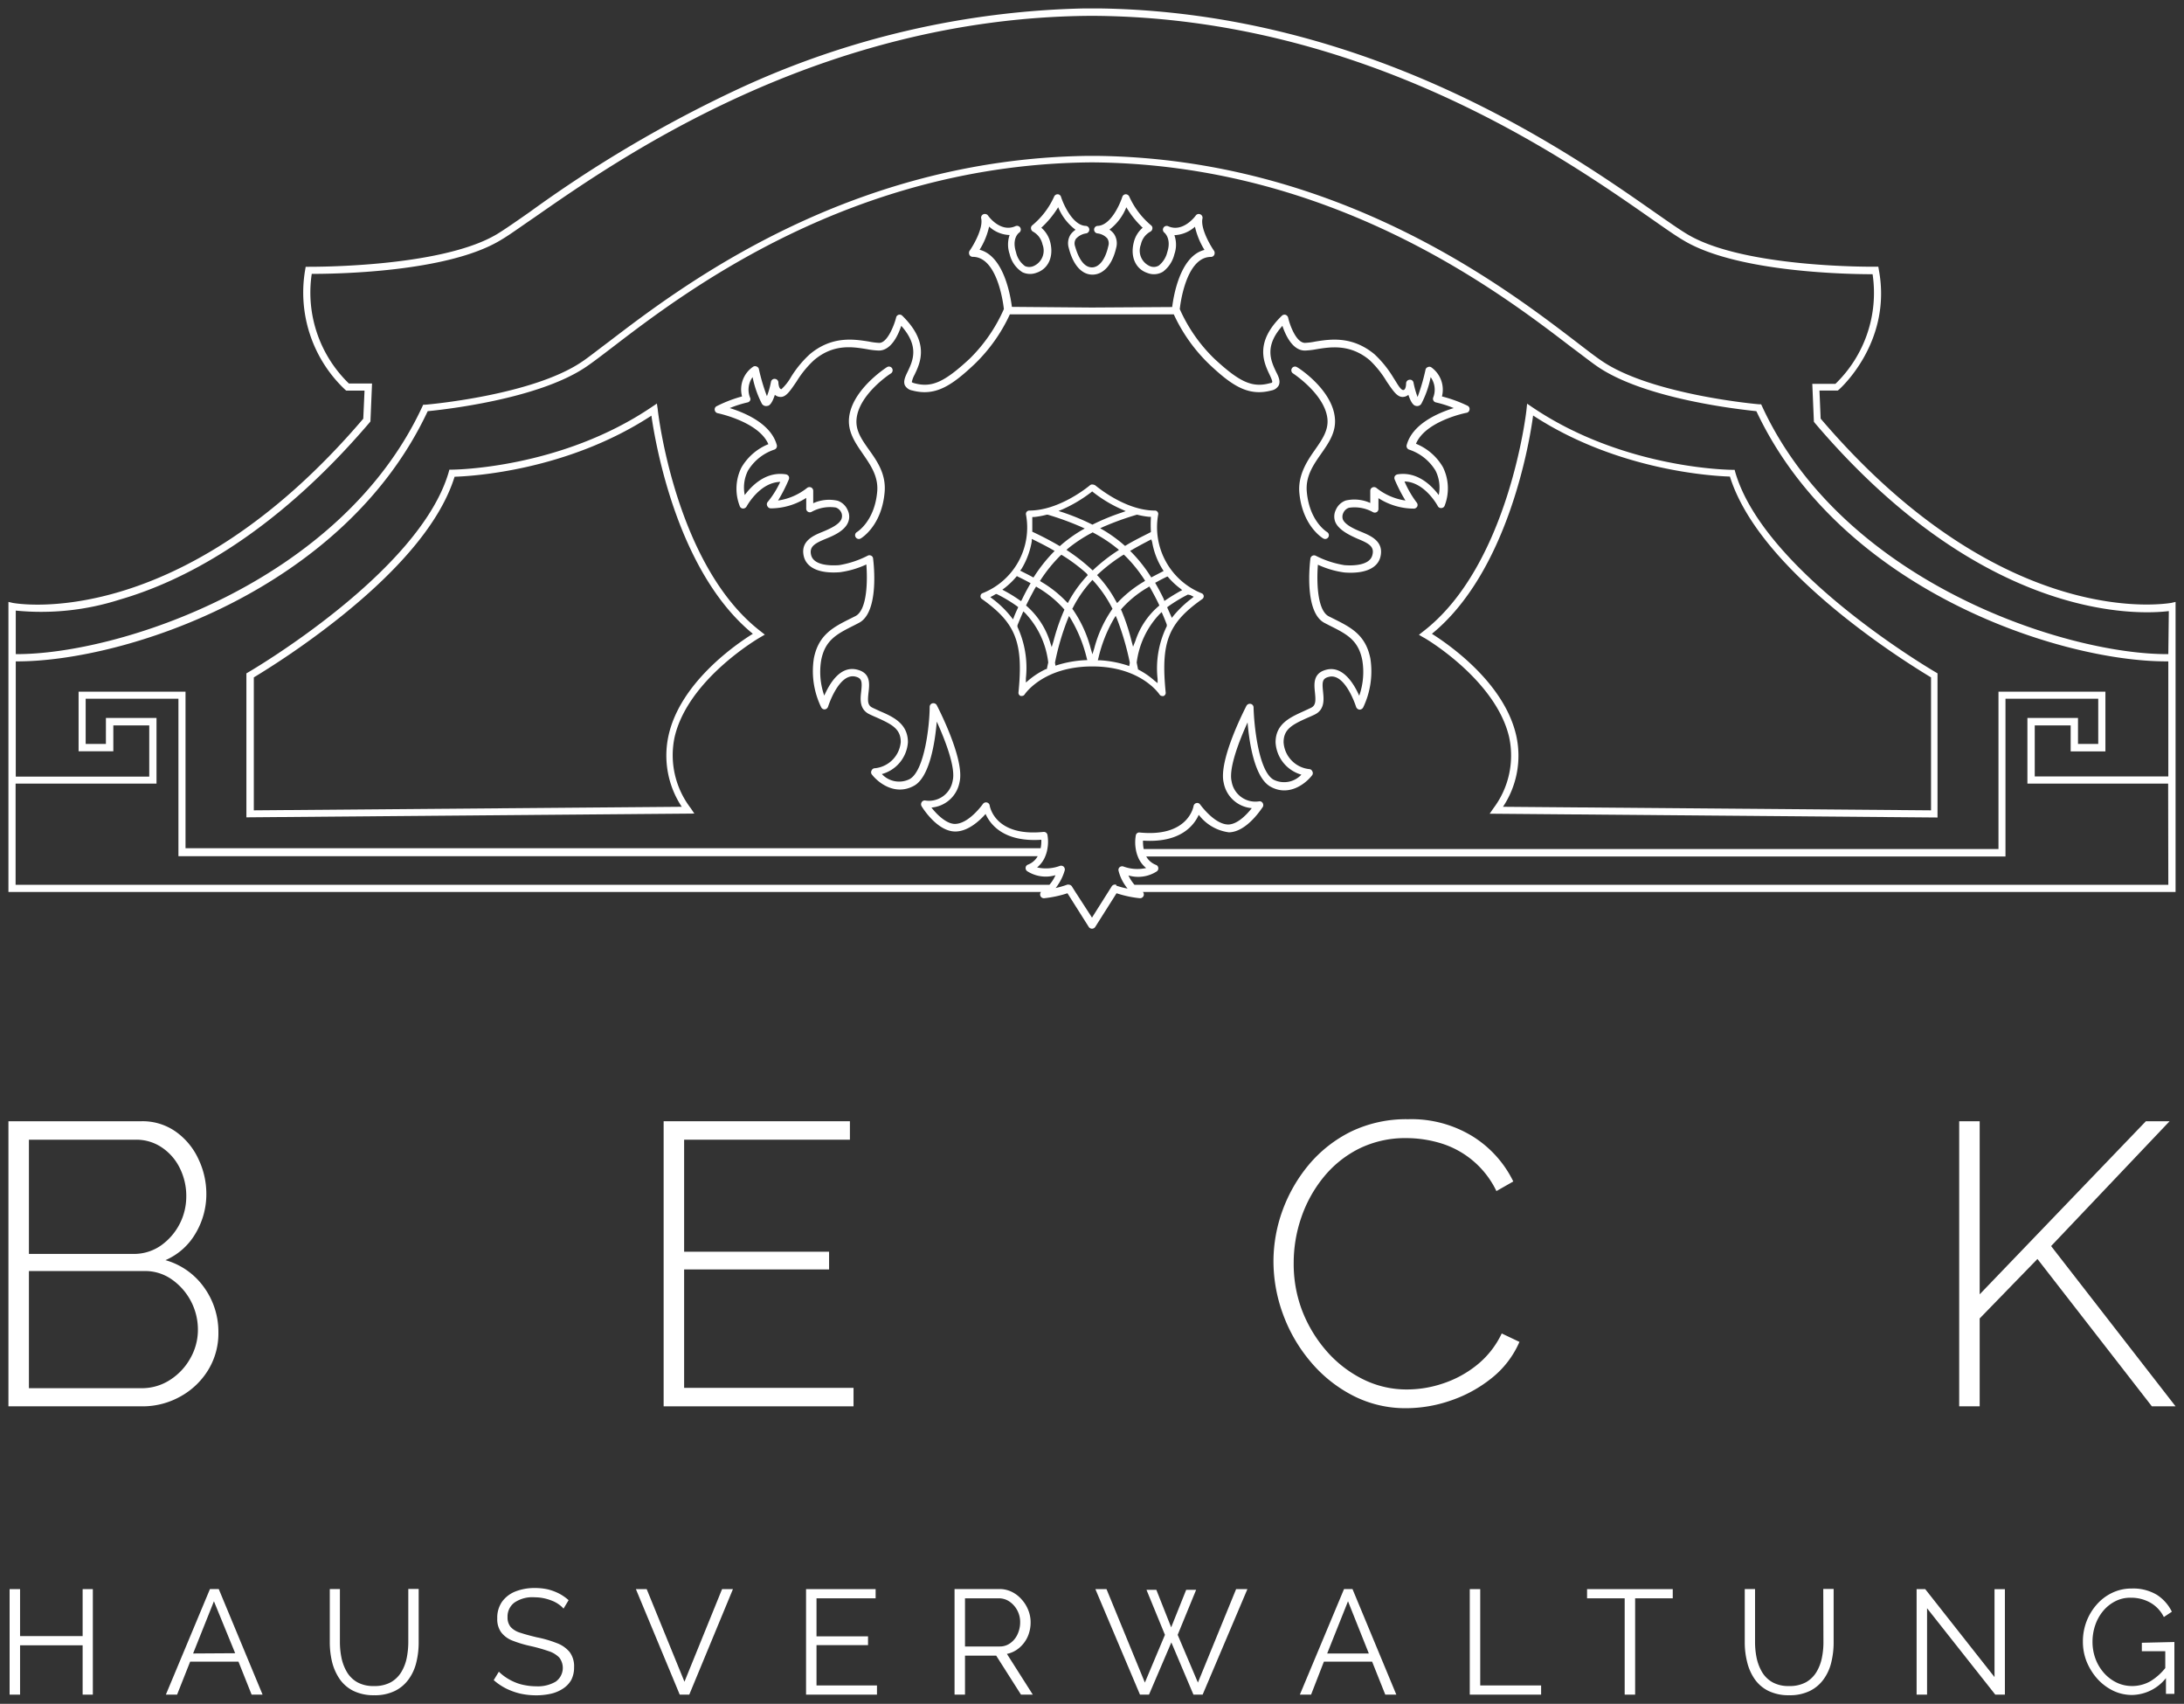 <?xml version="1.0" encoding="UTF-8"?>
<svg xmlns="http://www.w3.org/2000/svg" id="Ebene_1" data-name="Ebene 1" viewBox="0 0 259 202">
  <rect x="0" y="0" width="259" height="202" fill="#333333" stroke="none"/>
  <polygon points="81.17 199.38 76.69 188.4 75.41 188.4 80.61 200.91 81.74 200.91 86.92 188.4 85.63 188.4 81.17 199.38" fill="#fff"></polygon>
  <path d="M48.42,194.71a9.72,9.72,0,0,1-.19,1.87,5.24,5.24,0,0,1-.65,1.67,3.43,3.43,0,0,1-1.23,1.19,4,4,0,0,1-2,.45,3.9,3.9,0,0,1-1.94-.43,3.35,3.35,0,0,1-1.24-1.18,5.5,5.5,0,0,1-.66-1.67,9.29,9.29,0,0,1-.2-1.9v-6.32H39.11v6.32a10,10,0,0,0,.27,2.32,6.26,6.26,0,0,0,.88,2,4.3,4.3,0,0,0,1.62,1.42,5.43,5.43,0,0,0,2.5.53,5.35,5.35,0,0,0,2.45-.51,4.39,4.39,0,0,0,1.63-1.38,5.61,5.61,0,0,0,.91-2,9.84,9.84,0,0,0,.28-2.39v-6.32H48.42Z" fill="#fff"></path>
  <path d="M24.9,188.39l-5.23,12.52H21L22.55,197h5.73l1.56,3.91h1.3l-5.2-12.52Zm-2,7.64,2.47-6.19L27.89,196Z" fill="#fff"></path>
  <polygon points="96.83 195.04 102.94 195.04 102.94 194 96.83 194 96.83 189.49 103.84 189.49 103.84 188.4 95.59 188.4 95.59 200.91 104 200.91 104 199.82 96.83 199.82 96.83 195.04" fill="#fff"></polygon>
  <polygon points="9.8 193.97 2.38 193.97 2.38 188.4 1.14 188.4 1.14 200.91 2.38 200.91 2.38 195.06 9.8 195.06 9.8 200.91 11.01 200.91 11.01 188.4 9.8 188.4 9.8 193.97" fill="#fff"></polygon>
  <path d="M66,194.79a13.39,13.39,0,0,0-2.31-.67c-.8-.19-1.46-.37-2-.55a2.5,2.5,0,0,1-1.13-.68,1.76,1.76,0,0,1-.37-1.17A2.06,2.06,0,0,1,61,190a3.76,3.76,0,0,1,2.41-.63,5.32,5.32,0,0,1,1.07.11,5.69,5.69,0,0,1,.94.28,3.68,3.68,0,0,1,.79.41,3.25,3.25,0,0,1,.62.54l.6-1a5.53,5.53,0,0,0-1.14-.79,6.3,6.3,0,0,0-1.32-.49,6.87,6.87,0,0,0-1.54-.16,6.14,6.14,0,0,0-2.31.41,3.59,3.59,0,0,0-1.58,1.21,3.32,3.32,0,0,0-.57,2,2.65,2.65,0,0,0,.45,1.61,3.06,3.06,0,0,0,1.34,1,14.1,14.1,0,0,0,2.21.66,19.9,19.9,0,0,1,2.08.59,3.08,3.08,0,0,1,1.27.76,2,2,0,0,1-.42,2.86,4.18,4.18,0,0,1-2.33.55,6.84,6.84,0,0,1-1.37-.14,5.34,5.34,0,0,1-1.23-.38,6,6,0,0,1-1-.55,5.52,5.52,0,0,1-.81-.66l-.61,1a7,7,0,0,0,1.48,1,8,8,0,0,0,1.68.6,8.69,8.69,0,0,0,1.86.2,8,8,0,0,0,1.82-.2,4.34,4.34,0,0,0,1.43-.63,3,3,0,0,0,.93-1,3.22,3.22,0,0,0,.33-1.5,2.8,2.8,0,0,0-.52-1.79A3.57,3.57,0,0,0,66,194.79Z" fill="#fff"></path>
  <path d="M159.39,188.39l-5.24,12.52h1.33L157,197h5.72l1.56,3.91h1.31l-5.2-12.52Zm-2,7.64,2.47-6.19,2.47,6.19Z" fill="#fff"></path>
  <path d="M216.24,194.71a9,9,0,0,1-.19,1.87,5.24,5.24,0,0,1-.65,1.67,3.43,3.43,0,0,1-1.23,1.19,4,4,0,0,1-2,.45,3.9,3.9,0,0,1-1.94-.43,3.35,3.35,0,0,1-1.24-1.18,5.5,5.5,0,0,1-.66-1.67,9.29,9.29,0,0,1-.2-1.9v-6.32h-1.22v6.32a9.45,9.45,0,0,0,.28,2.32,6,6,0,0,0,.87,2,4.3,4.3,0,0,0,1.62,1.42,5.43,5.43,0,0,0,2.5.53,5.35,5.35,0,0,0,2.45-.51,4.39,4.39,0,0,0,1.63-1.38,5.61,5.61,0,0,0,.91-2,9.84,9.84,0,0,0,.28-2.39v-6.32h-1.23Z" fill="#fff"></path>
  <polygon points="236.53 198.83 228.31 188.4 227.29 188.4 227.29 200.91 228.53 200.91 228.53 190.67 236.62 200.91 237.76 200.91 237.76 188.41 236.53 188.41 236.53 198.83" fill="#fff"></polygon>
  <path d="M254,194.76v1h2.78v2a6.77,6.77,0,0,1-1.76,1.56,4.4,4.4,0,0,1-2.17.57,4.24,4.24,0,0,1-1.84-.41,4.81,4.81,0,0,1-1.51-1.15,5.3,5.3,0,0,1-1-1.68,5.76,5.76,0,0,1-.35-2,6.06,6.06,0,0,1,.31-1.94,5.31,5.31,0,0,1,.91-1.67,4.56,4.56,0,0,1,1.44-1.18,3.85,3.85,0,0,1,1.87-.44A4.64,4.64,0,0,1,255,190a4,4,0,0,1,1.61,1.71l.95-.63a5,5,0,0,0-1.77-2,5.46,5.46,0,0,0-3-.75,5.28,5.28,0,0,0-2.31.51,5.66,5.66,0,0,0-1.83,1.39,6.55,6.55,0,0,0-1.21,2,6.69,6.69,0,0,0-.43,2.41,6.4,6.4,0,0,0,.43,2.32,7.1,7.1,0,0,0,1.22,2,6.12,6.12,0,0,0,1.87,1.45,5.15,5.15,0,0,0,2.33.54,5.25,5.25,0,0,0,4-2v1.87h1v-6.15Z" fill="#fff"></path>
  <path d="M120.88,195.36a3.73,3.73,0,0,0,1-1.34,4.18,4.18,0,0,0,.34-1.69,3.85,3.85,0,0,0-.27-1.42,4.07,4.07,0,0,0-.78-1.27,3.7,3.7,0,0,0-1.17-.91,3.29,3.29,0,0,0-1.48-.34H113.2v12.52h1.24v-4.62h3.7l2.94,4.62h1.4l-3.07-4.83A3.27,3.27,0,0,0,120.88,195.36Zm-6.44-.16v-5.71h4a2.22,2.22,0,0,1,1.28.39,2.94,2.94,0,0,1,1.26,2.45,3.36,3.36,0,0,1-.3,1.4,2.62,2.62,0,0,1-.85,1.06,2.08,2.08,0,0,1-1.28.41Z" fill="#fff"></path>
  <polygon points="188.21 189.49 192.67 189.49 192.67 200.91 193.91 200.91 193.91 189.49 198.37 189.49 198.37 188.4 188.21 188.4 188.21 189.49" fill="#fff"></polygon>
  <polygon points="142.06 199.48 139.66 193.82 141.85 188.48 140.67 188.48 138.89 192.93 137.13 188.48 135.96 188.48 138.15 193.82 135.77 199.48 131.22 188.4 129.9 188.4 135.19 200.91 136.26 200.91 138.91 194.72 141.53 200.91 142.62 200.91 147.93 188.4 146.59 188.4 142.06 199.48" fill="#fff"></polygon>
  <polygon points="175.54 188.4 174.3 188.4 174.3 200.91 182.76 200.91 182.76 199.82 175.54 199.82 175.54 188.4" fill="#fff"></polygon>
  <path d="M19.62,149.4a7.63,7.63,0,0,0,3.57-3.17,9.06,9.06,0,0,0,1.28-4.69,9.53,9.53,0,0,0-.93-4.11,8.16,8.16,0,0,0-2.66-3.24,6.83,6.83,0,0,0-4.12-1.26H1v33.8H16.81a9.17,9.17,0,0,0,4.59-1.17,8.86,8.86,0,0,0,3.29-3.14A8.3,8.3,0,0,0,25.9,158a9,9,0,0,0-1.69-5.36A8.42,8.42,0,0,0,19.62,149.4ZM3.43,135.12H16.09a5.37,5.37,0,0,1,3.12.93,6.24,6.24,0,0,1,2.12,2.45,7.4,7.4,0,0,1,.76,3.38,7.11,7.11,0,0,1-3,5.78,5.58,5.58,0,0,1-3.26,1H3.43ZM22.59,161a7.16,7.16,0,0,1-2.4,2.58,6.14,6.14,0,0,1-3.38,1H3.43V150.69H17.14a5.48,5.48,0,0,1,3.24,1,7.25,7.25,0,0,1,3.09,5.95A6.79,6.79,0,0,1,22.59,161Z" fill="#fff"></path>
  <polygon points="243.24 147.73 257.29 132.93 254.48 132.93 234.77 153.45 234.77 132.93 232.34 132.93 232.34 166.73 234.77 166.73 234.77 156.31 241.62 149.26 255.19 166.73 258 166.73 243.24 147.73" fill="#fff"></polygon>
  <path d="M175.06,161.9a12.79,12.79,0,0,1-4,2.14,13.39,13.39,0,0,1-4.17.69,11.59,11.59,0,0,1-5.31-1.24,14,14,0,0,1-4.28-3.33,16.17,16.17,0,0,1-2.88-4.78,15.53,15.53,0,0,1-1-5.69,16.44,16.44,0,0,1,.88-5.29,15.44,15.44,0,0,1,2.6-4.76,12.8,12.8,0,0,1,4.21-3.43,12.35,12.35,0,0,1,5.69-1.28,14.19,14.19,0,0,1,4,.59,10.81,10.81,0,0,1,6.66,5.69l2-1.14a13,13,0,0,0-4.76-5.31,13.85,13.85,0,0,0-7.71-2.07,15.09,15.09,0,0,0-6.78,1.47,15.49,15.49,0,0,0-5,3.93,18.18,18.18,0,0,0-3.12,5.43,17.74,17.74,0,0,0-1.07,6,18.25,18.25,0,0,0,1.14,6.31,18.49,18.49,0,0,0,3.27,5.62,16.24,16.24,0,0,0,5,4,13.58,13.58,0,0,0,6.33,1.5,16.22,16.22,0,0,0,5.29-.91,15.84,15.84,0,0,0,4.85-2.66,11.12,11.12,0,0,0,3.29-4.29l-2.1-1A10.62,10.62,0,0,1,175.06,161.9Z" fill="#fff"></path>
  <polygon points="81.13 150.5 98.32 150.5 98.32 148.4 81.13 148.4 81.13 135.12 100.79 135.12 100.79 132.93 78.7 132.93 78.7 166.73 101.22 166.73 101.22 164.54 81.13 164.54 81.13 150.5" fill="#fff"></polygon>
  <path d="M77.9,47.84l-.56.38C66.48,55.6,53.73,55.68,53.6,55.68h-.31l-.08.3C49.74,67.89,29.63,79.59,29.43,79.71l-.21.12V96.9l53.12-.45-.43-.64A10.3,10.3,0,0,1,80,87.4c1.58-6.9,10.09-11.81,10.17-11.85l.53-.31-.48-.38C80.08,67.07,78,48.7,78,48.51Zm11.38,27.3c-1.94,1.2-8.61,5.76-10,12.07a11,11,0,0,0,1.57,8.44l-50.75.42V80.31A98.94,98.94,0,0,0,40.55,73c7.29-5.87,11.78-11.41,13.36-16.48,2-.06,13.34-.7,23.34-7.24C77.73,52.62,80.33,67.84,89.28,75.14Z" fill="#fff"></path>
  <path d="M205.79,56l-.08-.3h-.31c-.13,0-12.88-.08-23.74-7.46l-.56-.38-.07.67c0,.19-2.11,18.56-12.28,26.35l-.48.38.53.31c.08,0,8.59,5,10.17,11.83a10.36,10.36,0,0,1-1.87,8.43l-.44.64,53.11.45V79.83l-.2-.12C229.37,79.59,209.26,67.89,205.79,56ZM229,96.07l-50.76-.42a10.92,10.92,0,0,0,1.57-8.44c-1.43-6.32-8.1-10.87-10-12.07,8.95-7.3,11.56-22.52,12-25.88,10,6.54,21.34,7.18,23.34,7.24,1.59,5.07,6.07,10.61,13.36,16.48A98.94,98.94,0,0,0,229,80.31Z" fill="#fff"></path>
  <path d="M105.18,43.53c-.17.11-4.15,2.69-4.49,6-.17,1.69.76,3,1.63,4.27s1.86,2.64,1.71,4.46c-.3,3.5-2.32,4.76-2.41,4.82a.43.43,0,0,0-.15.6.44.44,0,0,0,.38.22.43.43,0,0,0,.22-.06c.11-.06,2.5-1.51,2.84-5.51.18-2.14-.91-3.68-1.85-5s-1.61-2.32-1.48-3.67c.29-2.92,4-5.36,4.08-5.39a.45.45,0,0,0,.13-.61A.44.44,0,0,0,105.18,43.53Z" fill="#fff"></path>
  <path d="M157.42,49.66c.13,1.35-.61,2.43-1.48,3.67s-2,2.9-1.86,5c.34,4,2.74,5.45,2.85,5.51a.44.44,0,0,0,.6-.16.44.44,0,0,0-.15-.6c-.09-.06-2.11-1.31-2.41-4.82-.15-1.82.8-3.17,1.7-4.46s1.81-2.58,1.63-4.27c-.33-3.35-4.31-5.93-4.49-6a.43.43,0,0,0-.6.13.44.44,0,0,0,.13.61S157.13,46.74,157.42,49.66Z" fill="#fff"></path>
  <path d="M258,71.36l-.52.12c-.19,0-19.74,3.74-41.57-21.85l-.14-3.33h2.17l.14-.11s6.36-5.55,4.73-14.21l-.06-.36h-.37c-.15,0-15.59.18-22.3-3.86-.94-.56-2.26-1.49-3.93-2.65C186,18,162.34,1.47,130.39,1V1H129l-.43,0a102.49,102.49,0,0,0-41.06,9.57A150.38,150.38,0,0,0,62.84,25.12c-1.66,1.16-3,2.09-3.92,2.65-6.71,4-22.15,3.85-22.3,3.86h-.37l-.06.36a15.83,15.83,0,0,0,4.74,14.21l.13.11h2.17l-.15,3.33C21.26,75.22,1.71,71.51,1.52,71.48L1,71.36v34.39H123.45a.47.47,0,0,0-.08.43.44.44,0,0,0,.46.31,13.15,13.15,0,0,0,2.76-.59l2.53,4a.46.46,0,0,0,.76,0l2.53-4a13,13,0,0,0,2.76.59.45.45,0,0,0,.46-.31.48.48,0,0,0-.09-.43H258ZM124.45,104.9H1.85l0-12H18.56V85.12h-6V88.2h-2.4V82.84h11v18.67h101.9a2.24,2.24,0,0,1-1.16,1,.42.42,0,0,0-.27.34.47.47,0,0,0,.15.41,4.07,4.07,0,0,0,3.39.5A4.48,4.48,0,0,1,124.45,104.9Zm7.93,0a.46.46,0,0,0-.54.18l-.39.62-1.95,3.09-2-3.09-.39-.62a.47.47,0,0,0-.38-.2.44.44,0,0,0-.16,0,10.71,10.71,0,0,1-1.38.4,4.6,4.6,0,0,0,.32-.45,5.87,5.87,0,0,0,.76-1.66.47.47,0,0,0-.13-.42.46.46,0,0,0-.43-.1,4.77,4.77,0,0,1-2.72.19,3.28,3.28,0,0,0,1-1.4,3.92,3.92,0,0,0,.23-.86,4.65,4.65,0,0,0,0-1.57.43.43,0,0,0-.48-.38c-5.74.58-6.35-3-6.37-3.12a.44.44,0,0,0-.33-.37.45.45,0,0,0-.48.18s-1.66,2.36-3.32,2.36h0c-1,0-2.14-1.11-2.78-1.94a3.69,3.69,0,0,0,3.33-3c.66-2.67-2.57-8.88-2.7-9.14a.46.46,0,0,0-.5-.22.43.43,0,0,0-.34.41c0,2.06-.58,7.59-2.38,8.58a2.79,2.79,0,0,1-3.29-.6A4.21,4.21,0,0,0,107.67,88c0-2.19-1.7-3-3.35-3.7l-.84-.39c-.59-.28-.6-.77-.48-1.82s.26-2.32-1.39-2.71c-2-.47-3.24,1.69-3.86,3.09a8.47,8.47,0,0,1-.36-4.23c.47-2.38,1.89-3.09,3.86-4.08l.6-.31c2.43-1.24,1.77-7,1.69-7.63a.4.4,0,0,0-.23-.34.43.43,0,0,0-.41,0A11.43,11.43,0,0,1,99.52,67c-.91.07-3.06.09-3.34-1.24-.22-1,.51-1.37,1.82-1.91.76-.31,2.17-.89,2.58-1.94a1.73,1.73,0,0,0-.06-1.44,2,2,0,0,0-1.17-1.1,4.57,4.57,0,0,0-2.91.29V58.19a.44.44,0,0,0-.25-.4.47.47,0,0,0-.47.05,7.18,7.18,0,0,1-3.45,1.5,19,19,0,0,0,1.27-2.48.48.48,0,0,0,0-.39.5.5,0,0,0-.32-.23c-2.39-.39-4.07,1.34-4.9,2.45a4.45,4.45,0,0,1,.38-2.89,5.8,5.8,0,0,1,3.11-2.49.45.45,0,0,0,.31-.55c-.69-2.54-3.8-3.83-5.58-4.38a13.29,13.29,0,0,1,2.11-.67.45.45,0,0,0,.3-.22.39.39,0,0,0,0-.35,2.53,2.53,0,0,1,.3-2.43,11.94,11.94,0,0,0,1.11,3.17.59.59,0,0,0,.64.24c.15,0,.51-.12.89-1.31a1.08,1.08,0,0,0,.7.25c.65,0,1.13-.74,1.88-1.84a11.9,11.9,0,0,1,2.05-2.51c2.35-2,4.65-1.58,6.31-1.31a8.85,8.85,0,0,0,1.39.16c1.46,0,2.3-1.84,2.66-2.93,2.18,2.44,1.37,4.15.76,5.43-.29.6-.54,1.14-.33,1.62a1.23,1.23,0,0,0,.86.61c2.7.72,4.62-.49,7.4-3.12a19.58,19.58,0,0,0,4.19-5.9l9.25,0a.12.12,0,0,0,.07,0h.8s0,0,.07,0l9.25,0a19.58,19.58,0,0,0,4.19,5.9c2.78,2.63,4.69,3.84,7.4,3.12a1.23,1.23,0,0,0,.86-.61c.21-.48,0-1-.33-1.62-.6-1.28-1.42-3,.76-5.43.36,1.09,1.2,2.93,2.66,2.93a8.85,8.85,0,0,0,1.39-.16c1.66-.27,4-.64,6.31,1.31a11.9,11.9,0,0,1,2,2.51c.75,1.1,1.23,1.84,1.89,1.84a1.08,1.08,0,0,0,.69-.25c.39,1.19.75,1.29.89,1.31a.59.59,0,0,0,.64-.24,11.48,11.48,0,0,0,1.11-3.17,2.54,2.54,0,0,1,.3,2.43.44.44,0,0,0,.33.57,13.29,13.29,0,0,1,2.11.67c-1.78.55-4.89,1.84-5.58,4.38a.45.45,0,0,0,.3.55,5.77,5.77,0,0,1,3.12,2.49,4.45,4.45,0,0,1,.38,2.89c-.83-1.11-2.53-2.83-4.9-2.45a.5.5,0,0,0-.32.23.48.48,0,0,0,0,.39,19,19,0,0,0,1.27,2.48,7.18,7.18,0,0,1-3.45-1.5.47.47,0,0,0-.47-.05.44.44,0,0,0-.25.4v1.44a4.57,4.57,0,0,0-2.91-.29,2,2,0,0,0-1.17,1.1,1.78,1.78,0,0,0-.07,1.44c.42,1,1.83,1.63,2.66,2,1.24.51,2,.89,1.75,1.88-.28,1.33-2.43,1.32-3.34,1.24a11.43,11.43,0,0,1-3.38-1.11.44.44,0,0,0-.64.34c-.08.65-.74,6.39,1.69,7.63l.6.31c2,1,3.39,1.7,3.86,4.08a8.47,8.47,0,0,1-.36,4.23c-.62-1.4-1.92-3.56-3.86-3.09-1.65.39-1.49,1.73-1.39,2.71s.11,1.54-.48,1.82l-.84.39c-1.65.75-3.35,1.51-3.35,3.7a4.21,4.21,0,0,0,3.06,3.83,2.79,2.79,0,0,1-3.29.6c-1.8-1-2.33-6.52-2.38-8.58a.43.43,0,0,0-.34-.41.46.46,0,0,0-.5.22c-.13.26-3.36,6.47-2.7,9.14a3.69,3.69,0,0,0,3.33,3c-.65.83-1.73,1.92-2.78,1.94h0c-1.65,0-3.31-2.34-3.34-2.36a.41.41,0,0,0-.46-.18.45.45,0,0,0-.33.37s-.59,3.7-6.38,3.12a.41.41,0,0,0-.47.38,4.65,4.65,0,0,0,0,1.57,3.92,3.92,0,0,0,.23.86,3.28,3.28,0,0,0,1,1.4,4.77,4.77,0,0,1-2.72-.19.46.46,0,0,0-.43.1.42.42,0,0,0-.12.42,5.21,5.21,0,0,0,.74,1.66,4.71,4.71,0,0,0,.33.45A10.27,10.27,0,0,1,132.38,105ZM119.73,30.11a3.48,3.48,0,0,0,1.51,2.16,2.13,2.13,0,0,0,1.67.07c1.41-.46,2.07-1.91,1.64-3.62A3.32,3.32,0,0,0,123.49,27a11.39,11.39,0,0,0,2-2.43,6.34,6.34,0,0,0,2.06,2.67,2.5,2.5,0,0,0-.58.55,1.92,1.92,0,0,0-.23,1.59c.5,2,1.52,3.18,2.81,3.18s2.36-1.16,2.82-3.19a2,2,0,0,0-.27-1.65,2.26,2.26,0,0,0-.53-.5,6.16,6.16,0,0,0,2-2.65A11.09,11.09,0,0,0,135.51,27a3.26,3.26,0,0,0-1.06,1.75c-.43,1.71.23,3.16,1.64,3.62a2.07,2.07,0,0,0,1.83-.16,3.67,3.67,0,0,0,1.35-2.07,3.41,3.41,0,0,0,0-2.26,3.89,3.89,0,0,0,2.44-1,9,9,0,0,0,1.13,2.75c-3,.73-3.72,5.85-3.83,6.77l-9.55.06L120,36.38c-.12-.92-.83-6-3.83-6.77a8.72,8.72,0,0,0,1.13-2.75,3.71,3.71,0,0,0,2.38,1h.05A3.49,3.49,0,0,0,119.73,30.11ZM257.14,104.9H134.54a5,5,0,0,1-.72-1.11,4.07,4.07,0,0,0,3.39-.5.45.45,0,0,0,.15-.41.42.42,0,0,0-.27-.34,2.24,2.24,0,0,1-1.16-1h101.9V82.84h11V88.2h-2.4V85.12h-6V92.9h16.69Zm0-12.85H241.3V86h4.26v3.08h4.12V82H237v18.66H135.63a4.4,4.4,0,0,1-.08-1c4.44.3,6.06-1.82,6.61-3.06a5.36,5.36,0,0,0,3.59,2.08c2.16-.06,3.92-2.92,4-3a.47.47,0,0,0,0-.46.41.41,0,0,0-.41-.22,2.85,2.85,0,0,1-3.28-2.35c-.38-1.53.89-4.82,1.89-7,.2,2.43.83,6.58,2.73,7.62,2.17,1.21,4.18-.37,4.94-1.38a.43.43,0,0,0,0-.46.42.42,0,0,0-.38-.25A3.41,3.41,0,0,1,152.22,88c0-1.54,1-2.08,2.81-2.89q.43-.18.87-.39c1.23-.59,1.09-1.83,1-2.72-.12-1.15-.1-1.57.71-1.76,1.93-.47,3.2,3.53,3.21,3.57a.49.49,0,0,0,.39.32.5.5,0,0,0,.44-.24,9.91,9.91,0,0,0,.86-5.83c-.56-2.8-2.31-3.68-4.33-4.69l-.6-.3c-1.41-.73-1.44-4.24-1.29-6.12a10.81,10.81,0,0,0,3.14.92c2.42.19,4-.51,4.29-1.93.39-1.8-1.22-2.45-2.37-2.92-.58-.24-1.81-.75-2.1-1.44a1,1,0,0,1,.05-.76,1.11,1.11,0,0,1,.67-.62,4.45,4.45,0,0,1,2.85.52.46.46,0,0,0,.43,0,.43.43,0,0,0,.22-.38V59.06a7.83,7.83,0,0,0,4.22,1.24.47.47,0,0,0,.39-.27.45.45,0,0,0-.09-.47,11.87,11.87,0,0,1-1.43-2.48c2.41.06,3.94,2.89,3.95,2.93a.44.44,0,0,0,.44.22.43.43,0,0,0,.38-.3,5.69,5.69,0,0,0-.21-4.54,6.53,6.53,0,0,0-3.2-2.78c1.12-2.7,5.94-3.67,6-3.67a.43.43,0,0,0,.35-.38.42.42,0,0,0-.24-.46A15.89,15.89,0,0,0,171,47a3.25,3.25,0,0,0-1.29-3.47.43.43,0,0,0-.4,0,.41.41,0,0,0-.26.31,24,24,0,0,1-.94,3.23,10.66,10.66,0,0,1-.48-1.7.42.42,0,0,0-.48-.35.44.44,0,0,0-.4.44s0,.78-.34.78-.77-.87-1.16-1.45A12.71,12.71,0,0,0,163,42c-2.66-2.21-5.29-1.78-7-1.51a7.51,7.51,0,0,1-1.24.16c-1.07,0-1.84-2.23-2-3a.49.49,0,0,0-.31-.33.45.45,0,0,0-.44.12c-3.27,3.17-2.13,5.55-1.44,7,.14.3.35.76.3.86s0,.07-.27.13C148.5,46,147,45.3,144,42.52a18.81,18.81,0,0,1-4.09-5.87.07.07,0,0,0,0,0c0-.05.61-6.19,3.69-6.19a.44.44,0,0,0,.39-.23.52.52,0,0,0,0-.47c-.47-.67-1.64-2.68-1.39-3.85a.44.44,0,0,0-.26-.5.43.43,0,0,0-.54.15s-1.47,2.06-3.27,1.26a.44.44,0,0,0-.55.17.45.45,0,0,0,.1.59s.87.69.35,2.3a2.92,2.92,0,0,1-1,1.6,1.16,1.16,0,0,1-1.07.07,2,2,0,0,1-1.06-2.57,2.24,2.24,0,0,1,1.11-1.51.46.46,0,0,0,.25-.36.41.41,0,0,0-.16-.4,9.6,9.6,0,0,1-2.57-3.38.47.47,0,0,0-.43-.3.45.45,0,0,0-.41.32c-.3.93-1.39,3.37-2.91,3.43a.44.44,0,0,0-.43.43.45.45,0,0,0,.39.46,1.84,1.84,0,0,1,1.17.59,1.07,1.07,0,0,1,.12.93c-.35,1.57-1.07,2.51-1.94,2.51s-1.55-.92-2-2.51a1,1,0,0,1,.1-.87,2,2,0,0,1,1.21-.65.45.45,0,0,0,.38-.46.44.44,0,0,0-.43-.43c-1.52-.06-2.62-2.5-2.92-3.43a.43.43,0,0,0-.4-.32.46.46,0,0,0-.43.3,9.45,9.45,0,0,1-2.58,3.38.42.42,0,0,0-.15.4.46.46,0,0,0,.25.36,2.27,2.27,0,0,1,1.11,1.51,2,2,0,0,1-1.07,2.57,1.27,1.27,0,0,1-1,0,2.74,2.74,0,0,1-1.07-1.65c-.52-1.61.31-2.27.34-2.29A.46.46,0,0,0,121,27a.45.45,0,0,0-.57-.19c-1.79.8-3.21-1.17-3.27-1.27a.47.47,0,0,0-.54-.14.44.44,0,0,0-.26.5c.25,1.17-.91,3.18-1.39,3.85a.52.52,0,0,0,0,.47.44.44,0,0,0,.39.23c3.08,0,3.68,6.14,3.69,6.19a.07.07,0,0,0,0,0A18.93,18.93,0,0,1,115,42.52C112,45.3,110.5,46,108.42,45.43c-.24-.06-.29-.13-.29-.13a3,3,0,0,1,.32-.86c.69-1.43,1.82-3.81-1.44-7a.43.43,0,0,0-.74.21c-.19.78-1,3-2,3a7.64,7.64,0,0,1-1.24-.16c-1.74-.27-4.37-.7-7,1.51a12.71,12.71,0,0,0-2.22,2.69,6.06,6.06,0,0,1-1.14,1.45c-.33,0-.36-.78-.36-.78a.44.44,0,0,0-.4-.44.43.43,0,0,0-.48.35,9.7,9.7,0,0,1-.48,1.7A22.63,22.63,0,0,1,90,43.77a.41.41,0,0,0-.26-.31.43.43,0,0,0-.4,0A3.25,3.25,0,0,0,88,47a15.89,15.89,0,0,0-3,1.15.42.42,0,0,0-.24.46.45.45,0,0,0,.36.38s4.86,1,6,3.67a6.53,6.53,0,0,0-3.2,2.78,5.65,5.65,0,0,0-.2,4.54.43.43,0,0,0,.37.31.49.49,0,0,0,.44-.23s1.53-2.87,4-2.93A11,11,0,0,1,91,59.56.45.45,0,0,0,91,60a.47.47,0,0,0,.39.27,7.85,7.85,0,0,0,4.22-1.24V60.3a.41.41,0,0,0,.22.38.42.42,0,0,0,.42,0,4.55,4.55,0,0,1,2.87-.51,1.12,1.12,0,0,1,.66.62,1,1,0,0,1,0,.76c-.29.69-1.52,1.2-2.18,1.48-1.07.43-2.68,1.08-2.29,2.87.31,1.43,1.87,2.13,4.29,1.94a10.81,10.81,0,0,0,3.14-.92c.15,1.88.12,5.39-1.29,6.12l-.6.3c-2,1-3.77,1.89-4.33,4.69a9.79,9.79,0,0,0,.87,5.83.44.44,0,0,0,.43.24.47.47,0,0,0,.38-.32s1.26-4,3.22-3.57c.81.19.83.61.71,1.76-.1.89-.25,2.13,1,2.72q.44.21.87.39c1.8.81,2.82,1.35,2.82,2.89a3.42,3.42,0,0,1-3.07,3.11.42.42,0,0,0-.38.25.43.43,0,0,0,0,.46c.76,1,2.77,2.59,5,1.38,1.88-1,2.52-5.19,2.72-7.62,1,2.19,2.27,5.48,1.89,7a2.85,2.85,0,0,1-3.28,2.35.43.43,0,0,0-.41.22.47.47,0,0,0,0,.46c.07.12,1.83,3,4,3,1.49,0,2.86-1.25,3.59-2.08.55,1.24,2.16,3.36,6.61,3.06a4.4,4.4,0,0,1-.08,1H22V82H9.32v7.07h4.12V86H17.7v6.07H1.87V78.41h.2c12.64,0,38.69-8.4,48.65-29.66,1.84-.18,13-1.39,18.7-5.2.81-.54,1.89-1.37,3.24-2.4,8.51-6.52,28.36-21.71,56.84-21.9,28.48.19,48.33,15.38,56.84,21.9,1.35,1,2.43,1.86,3.24,2.4,5.72,3.81,16.86,5,18.71,5.2,10,21.26,36,29.66,48.59,29.66h.26Zm0-14.5c-12,.09-38.52-8.42-48.18-29.39l-.11-.23-.24,0c-.12,0-12.62-1.11-18.55-5.07-.8-.53-1.86-1.35-3.2-2.38-8.52-6.52-28.35-21.68-56.84-22v0h-1v0c-28.49.37-48.32,15.53-56.84,22.05-1.34,1-2.4,1.85-3.2,2.38-5.93,4-18.43,5.07-18.55,5.07l-.24,0-.11.23C40.39,69.1,13.93,77.62,1.87,77.55V72.39a30.59,30.59,0,0,0,12.35-1.31c7.12-2.06,18-7.38,29.62-21l.09-.12.19-4.49H41.38a15,15,0,0,1-4.41-13c2.48,0,16-.12,22.4-4,1-.58,2.28-1.52,4-2.69C73.45,18.76,97.15,2.18,129.05,1.88l.24,0,.66,0c31.9.3,55.6,16.88,65.72,23.94,1.68,1.17,3,2.11,4,2.69,6.43,3.86,20,4,22.4,4a15,15,0,0,1-4.41,13h-2.74l.19,4.49.09.12c20.24,23.82,38.7,22.73,42,22.33Z" fill="#fff"></path>
  <path d="M137.51,82.34a.4.4,0,0,0,.34.18.3.3,0,0,0,.13,0,.4.4,0,0,0,.26-.41c-.6-6,.3-8.24,4.34-11.09a.4.4,0,0,0,.17-.36.39.39,0,0,0-.24-.32A8.44,8.44,0,0,1,137.35,61a.39.39,0,0,0-.09-.33.36.36,0,0,0-.3-.14c-3.62,0-7.06-3-7.09-3a.78.78,0,0,0-.42-.09h0a.48.48,0,0,0-.19.09c-.14.12-3.6,3-7.2,3a.4.4,0,0,0-.39.47,8.37,8.37,0,0,1-5.16,9.33.36.36,0,0,0-.23.32.37.37,0,0,0,.16.36c4,2.85,4.94,5.13,4.34,11.09a.4.4,0,0,0,.26.41.32.32,0,0,0,.14,0,.38.38,0,0,0,.33-.18c.09-.13,2.27-3.31,8-3.32S137.42,82.21,137.51,82.34Zm3.65-11.79.4.2-.27.22a13.08,13.08,0,0,0-2.1,2l-.22.28L138.41,72l.14-.11a18.31,18.31,0,0,1,2.32-1.4Zm-2.69-2.2.11.13a8.73,8.73,0,0,0,1.36,1.27l.26.21-.29.15c-.61.35-1.15.68-1.62,1l-.21.14L138,71c-.29-.61-.59-1.17-.9-1.71l-.11-.2.2-.1c.36-.21.75-.4,1.17-.61Zm-1.84-4.11a8.87,8.87,0,0,0,1.24,3.26l.12.2-.22.11-1.06.55-.18.1-.11-.17a17.27,17.27,0,0,0-2.2-2.78l-.2-.2.25-.14c.63-.37,1.31-.73,2-1.09l.26-.13Zm-9.91,1.12-.25-.17.22-.19a16.82,16.82,0,0,1,2.79-1.83l.1-.06.1.06A17.15,17.15,0,0,1,132.46,65l.24.19-.25.17a19.89,19.89,0,0,0-2.72,2.13l-.15.14-.15-.14A21.79,21.79,0,0,0,126.72,65.36ZM129,68.18l-.14.16a14.65,14.65,0,0,0-2.09,2.9l-.14.26-.21-.21A13.6,13.6,0,0,0,123.52,69l-.19-.12.12-.19a17.49,17.49,0,0,1,2.29-2.81l.13-.11.15.09A19.81,19.81,0,0,1,128.87,68Zm1.26-.15a19.92,19.92,0,0,1,2.86-2.19l.15-.09.12.11a16.57,16.57,0,0,1,2.29,2.81l.12.19-.19.12a14.12,14.12,0,0,0-2.93,2.31l-.2.21-.16-.26a14.17,14.17,0,0,0-2.07-2.9l-.15-.16Zm4.57-7,.06,0a9.58,9.58,0,0,0,1.36.24l.23,0,0,.22a13.45,13.45,0,0,0,0,1.44v.15l-.13.07c-1,.51-2,1-2.79,1.49l-.14.08-.12-.1a16.88,16.88,0,0,0-2.46-1.78l-.37-.21.39-.18a34,34,0,0,1,4-1.44Zm-8.79-.66a16.86,16.86,0,0,0,3.35-2l.13-.11.14.11a15.65,15.65,0,0,0,3.33,2l.51.23-.54.19a26.08,26.08,0,0,0-3.31,1.36l-.1.05-.1-.05a26.7,26.7,0,0,0-3.39-1.4l-.53-.17Zm-3.35.92a9.59,9.59,0,0,0,1.44-.27h.06l.06,0a33.66,33.66,0,0,1,4,1.46l.39.18-.38.21a17,17,0,0,0-2.47,1.78l-.11.1-.13-.08c-.89-.52-1.89-1.05-3-1.57l-.13-.06v-.15c0-.55,0-1,0-1.37l0-.22Zm-1.55,6.16a9.36,9.36,0,0,0,1.22-3.28l0-.28.26.13c.8.39,1.53.77,2.21,1.16l.24.14-.2.2a18.33,18.33,0,0,0-2.2,2.78l-.12.17-.17-.1c-.37-.2-.77-.4-1.19-.61l-.21-.11Zm-2,2.26a9.06,9.06,0,0,0,1.34-1.28l.11-.13.15.08q.69.33,1.29.66l.19.1-.11.2c-.31.54-.61,1.1-.9,1.71l-.12.22-.21-.14a16.43,16.43,0,0,0-1.7-1.05l-.31-.17Zm1,3.72-.24-.3A11.78,11.78,0,0,0,117.71,71l-.27-.21.31-.16.34-.2.11,0a17,17,0,0,1,2.41,1.44l.14.11-.07.16c-.14.3-.27.59-.4.91Zm4,5.89-.09,0a9.16,9.16,0,0,0-2,1.27l-.39.33,0-.51a11.52,11.52,0,0,0-1-6.09l0-.09,0-.1c.19-.47.38-.92.57-1.36l.13-.29.23.22a10.24,10.24,0,0,1,2.72,5.84Zm.58-2.6-.22-.69a9.36,9.36,0,0,0-2.69-4.13l-.13-.11.07-.15c.32-.65.65-1.27,1-1.91l.12-.19.19.12a12.75,12.75,0,0,1,3.08,2.51l.09.11-.06.13A23.88,23.88,0,0,0,124.94,76Zm3.92,1.55a13.26,13.26,0,0,0-3.22.57l-.25.08-.06-.36,0,0a30,30,0,0,1,1.5-5.13l.17-.4.22.36A16.8,16.8,0,0,1,128.87,78l.07.26Zm.91-.7-.21-.71a14.55,14.55,0,0,0-2.09-4.57l-.09-.11.07-.12a14,14,0,0,1,2.16-3.13l.16-.18.17.18a14.51,14.51,0,0,1,2.15,3.13l.06.12-.08.11a14.56,14.56,0,0,0-2.08,4.57Zm4.42,1.1-.06.3-.24-.09a13,13,0,0,0-3.21-.6l-.27,0,.07-.26a16.85,16.85,0,0,1,1.83-4.65l.22-.36.17.4a32.35,32.35,0,0,1,1.5,5.13Zm.4-2-.19-.7A24,24,0,0,0,133,72.4l-.07-.13.09-.11a12.62,12.62,0,0,1,3.09-2.51l.19-.12.12.19c.34.61.68,1.23,1,1.91l.07.15-.12.11A9.17,9.17,0,0,0,134.64,76Zm.7,2.73-.1,0-.17-.85v0a10.19,10.19,0,0,1,2.73-5.76l.23-.22.13.29c.16.38.33.78.48,1.19l0,.09,0,.1a11.32,11.32,0,0,0-1.09,6.26l0,.49-.38-.3A9.12,9.12,0,0,0,135.1,79.44Z" fill="#fff"></path>
</svg>
